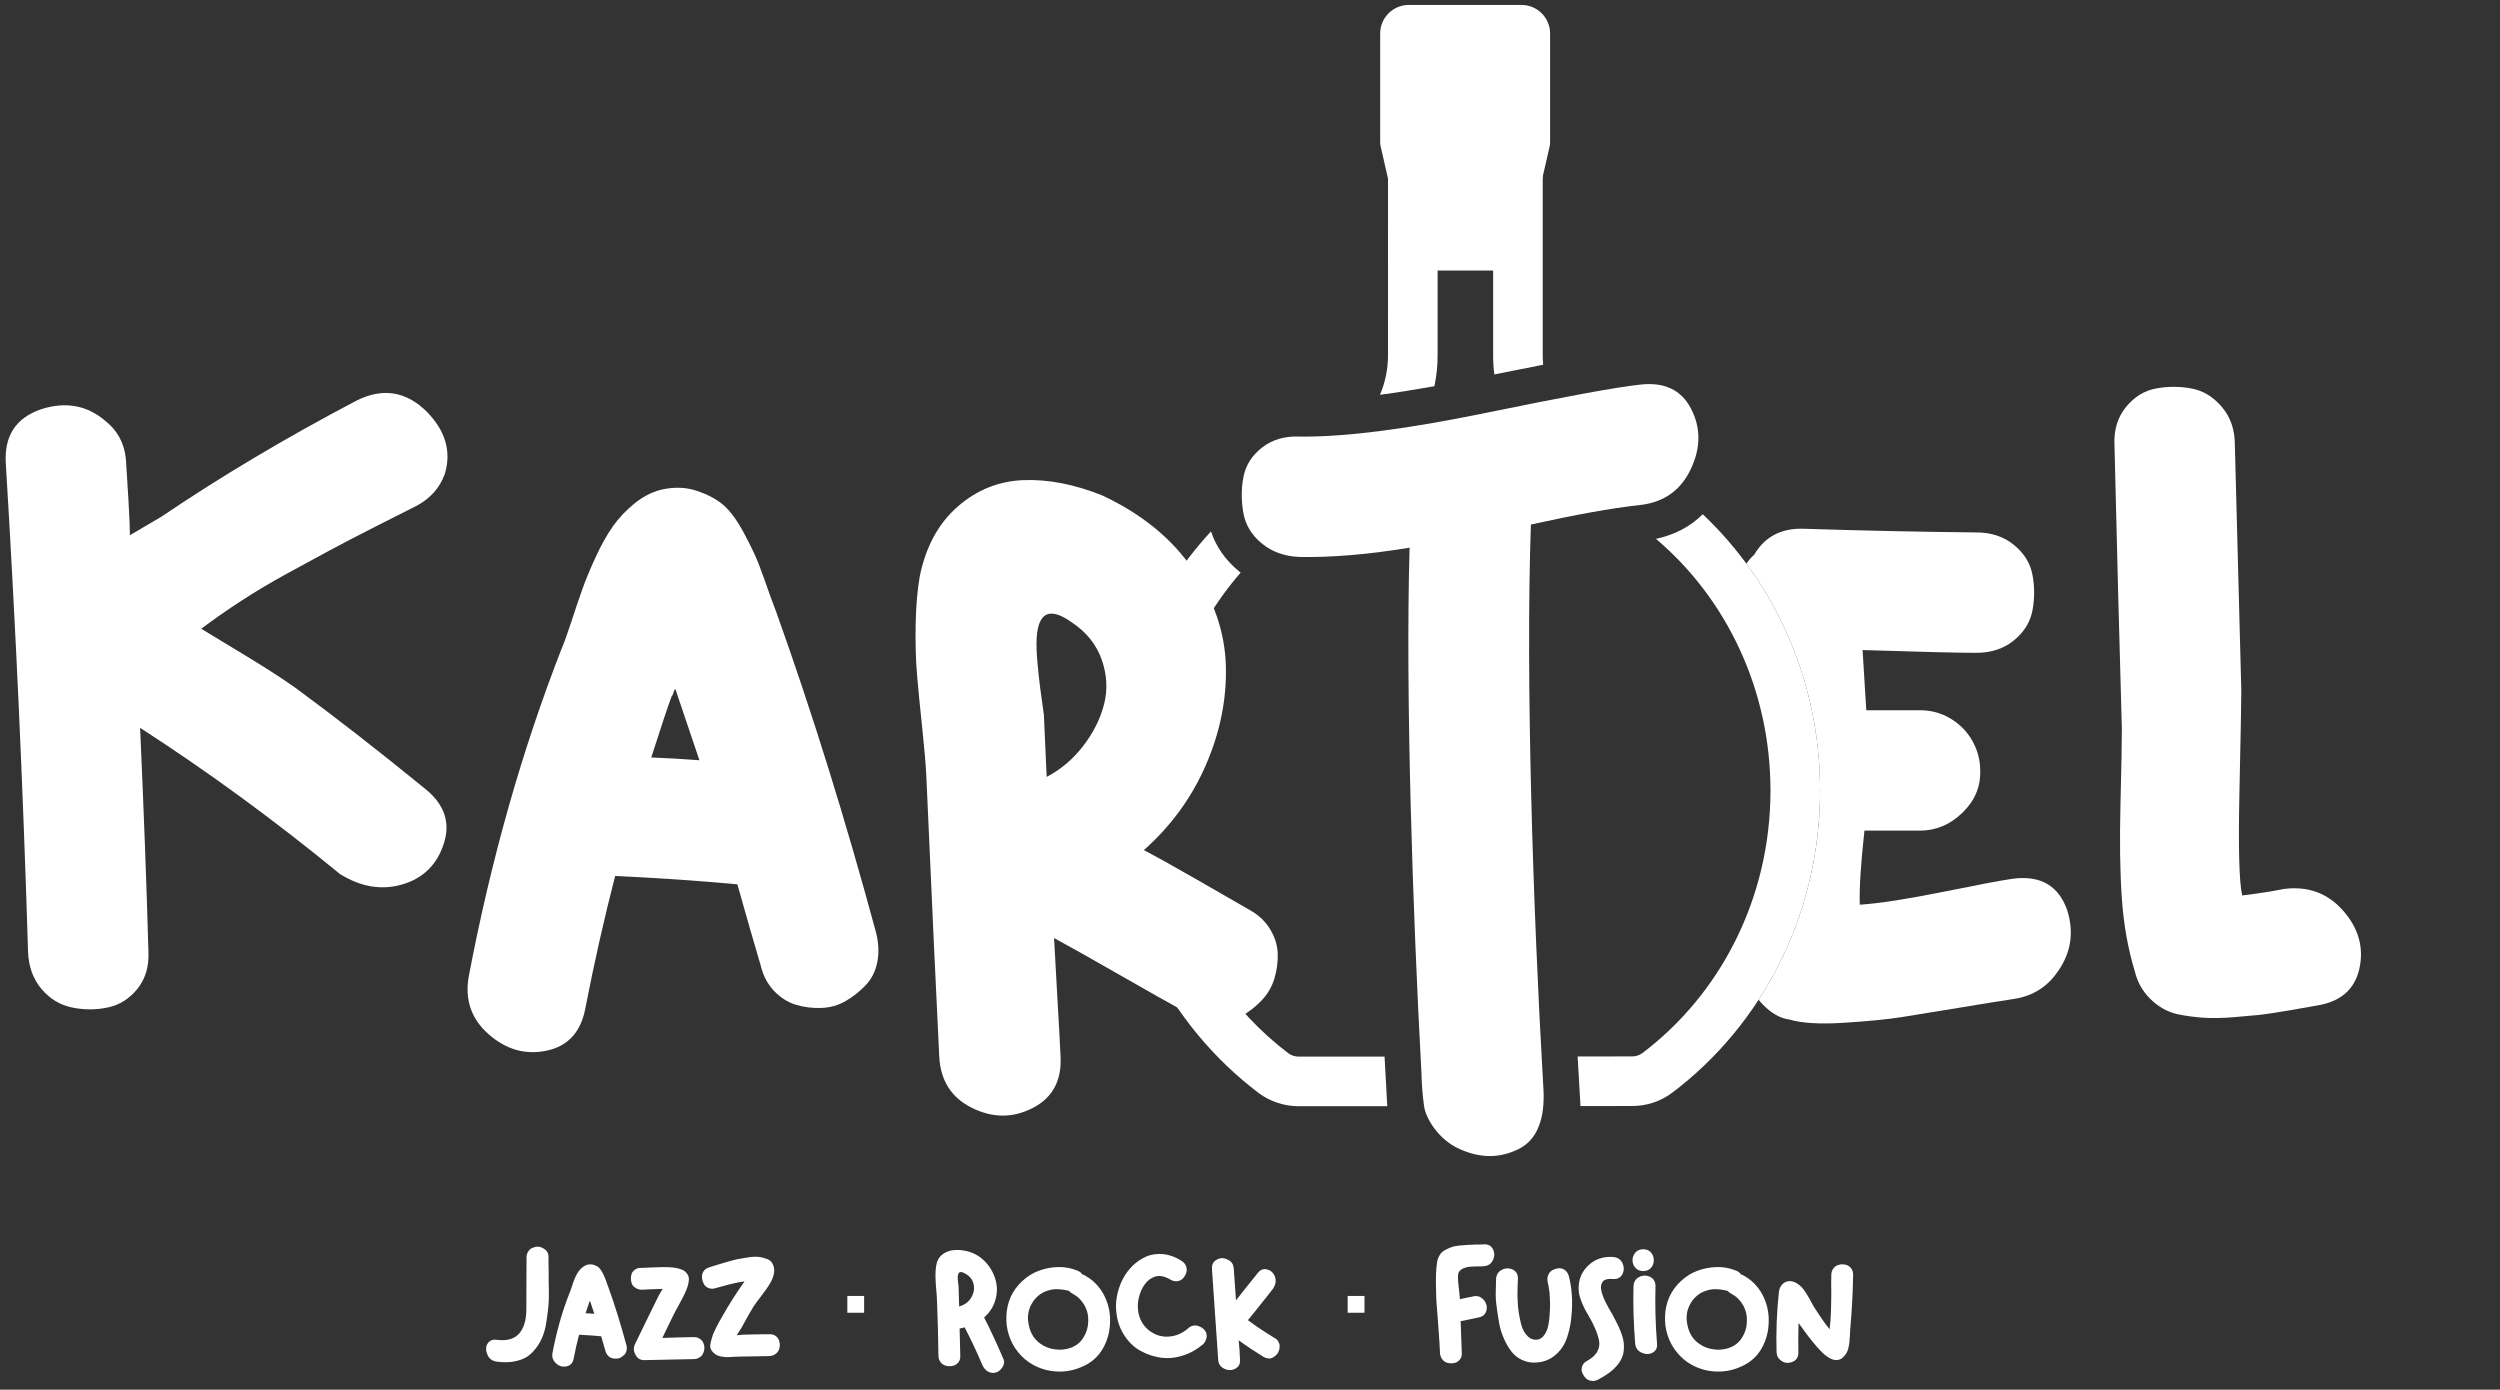<?xml version="1.0" encoding="UTF-8" standalone="no"?>
<!DOCTYPE svg PUBLIC "-//W3C//DTD SVG 1.1//EN" "http://www.w3.org/Graphics/SVG/1.1/DTD/svg11.dtd">
<svg width="349px" height="194px" version="1.1" xmlns="http://www.w3.org/2000/svg" xmlns:xlink="http://www.w3.org/1999/xlink" xml:space="preserve" xmlns:serif="http://www.serif.com/" style="fill-rule:evenodd;clip-rule:evenodd;stroke-linejoin:round;stroke-miterlimit:2;">
    <rect width="100%" height="100%" fill="#333333" stroke="none"/>
    <g>
        <path d="M348.642,11.844L215.366,11.844L215.366,49.607C215.366,55.196 218.673,60.257 223.792,62.501C241.585,70.373 254.083,88.847 254.083,110.359C254.083,121.332 250.831,131.515 245.285,139.904C243.364,142.754 243.173,146.431 244.787,149.465C246.401,152.499 249.558,154.394 252.994,154.394C271.014,154.418 326.897,154.424 348.642,154.425L348.642,11.844Z" style="fill:none;"/>
        <clipPath id="_clip1">
            <path d="M348.642,11.844L215.366,11.844L215.366,49.607C215.366,55.196 218.673,60.257 223.792,62.501C241.585,70.373 254.083,88.847 254.083,110.359C254.083,121.332 250.831,131.515 245.285,139.904C243.364,142.754 243.173,146.431 244.787,149.465C246.401,152.499 249.558,154.394 252.994,154.394C271.014,154.418 326.897,154.424 348.642,154.425L348.642,11.844Z"/>
        </clipPath>
        <g clip-path="url(#_clip1)">
            <path d="M280.958,122.677C284.836,122.16 287.378,123.625 288.585,127.072C289.619,130.347 289.059,133.363 286.904,136.121C285.439,138.017 283.457,139.137 280.958,139.482C279.234,139.741 276.692,140.15 273.331,140.71C269.97,141.27 267.32,141.701 265.381,142.003C263.442,142.305 260.792,142.563 257.431,142.779C254.07,142.994 251.527,142.843 249.804,142.326C248.511,142.154 247.283,141.464 246.119,140.258C244.956,139.051 244.202,137.802 243.857,136.509C243.34,134.096 243.081,131.51 243.081,128.753C243.081,125.995 243.211,122.871 243.469,119.38C243.728,115.89 243.857,113.283 243.857,111.56C243.943,102.769 243.555,93.418 242.694,83.508C242.521,80.922 243.254,78.897 244.891,77.432C246.356,74.933 248.64,73.726 251.743,73.812C259.757,74.071 267.815,74.243 275.916,74.329C277.985,74.329 279.73,74.911 281.152,76.075C282.574,77.238 283.436,78.638 283.737,80.276C284.039,81.913 284.039,83.551 283.737,85.188C283.436,86.826 282.574,88.226 281.152,89.389C279.73,90.553 277.985,91.135 275.916,91.135C273.417,91.135 268.117,91.005 260.016,90.747C260.188,93.591 260.361,96.392 260.533,99.149L268.031,99.149C269.582,99.149 271.004,99.537 272.297,100.313C273.589,101.089 274.602,102.123 275.335,103.415C276.067,104.708 276.433,106.087 276.433,107.552C276.52,109.793 275.701,111.753 273.977,113.434C272.254,115.114 270.272,115.955 268.031,115.955L260.275,115.955C259.757,120.695 259.542,124.142 259.628,126.296C262.3,126.124 266.199,125.521 271.327,124.487C276.455,123.452 279.665,122.849 280.958,122.677Z" style="fill:#fff;fill-rule:nonzero;"/>
            <path d="M318.834,124.099C322.195,123.668 324.953,124.681 327.108,127.137C329.262,129.593 330.016,132.286 329.37,135.216C328.724,138.146 326.72,139.87 323.359,140.387C322.928,140.473 321.7,140.689 319.675,141.033C317.649,141.378 316.227,141.594 315.409,141.68C314.59,141.766 313.384,141.874 311.789,142.003C310.195,142.132 308.773,142.154 307.523,142.068C306.274,141.981 305.046,141.809 303.839,141.55C302.46,141.206 301.232,140.495 300.155,139.417C299.077,138.34 298.366,137.069 298.022,135.604C297.074,132.501 296.471,129.119 296.212,125.456C295.953,121.793 295.889,117.398 296.018,112.27C296.147,107.143 296.212,103.631 296.212,101.735C295.867,89.67 295.523,76.441 295.178,62.049C295.092,59.98 295.63,58.235 296.794,56.813C297.957,55.391 299.358,54.529 300.995,54.228C302.632,53.926 304.27,53.926 305.907,54.228C307.545,54.529 308.967,55.391 310.173,56.813C311.38,58.235 311.983,59.98 311.983,62.049C312.328,75.407 312.629,86.869 312.888,96.435C312.888,97.727 312.802,102.381 312.629,110.396C312.457,118.411 312.586,123.28 313.017,125.004C315.172,124.745 317.111,124.444 318.834,124.099Z" style="fill:#fff;fill-rule:nonzero;"/>
        </g>
        <path d="M198.442,149.94C197.213,127.282 196.187,96.661 196.779,76.458C191.005,77.406 185.877,77.837 181.396,77.751C179.327,77.665 177.582,77.04 176.16,75.877C174.738,74.713 173.876,73.291 173.575,71.611C173.273,69.93 173.273,68.271 173.575,66.634C173.876,64.996 174.738,63.617 176.16,62.497C177.582,61.377 179.327,60.86 181.396,60.946C187.601,61.032 196.262,59.933 207.379,57.649C218.496,55.366 225.649,54.051 228.838,53.707C232.285,53.276 234.698,54.396 236.077,57.068C237.456,59.739 237.435,62.562 236.013,65.535C234.591,68.508 232.199,70.167 228.838,70.512C224.96,70.943 219.918,71.848 213.713,73.227C212.956,94.665 214.027,127.187 215.409,151.071C215.496,152.585 216.129,158.275 212.094,160.354C209.386,161.748 206.527,161.729 203.515,160.288C200.935,159.054 199.086,156.325 198.802,154.426C198.574,152.906 198.454,150.916 198.442,149.94Z" style="fill:#fff;fill-rule:nonzero;"/>
        <path d="M163.537,122.445C166.18,132.475 172.034,141.116 179.884,147.06C180.29,147.347 180.775,147.501 181.273,147.501C183.956,147.501 188.28,147.501 193.284,147.5C193.408,149.893 193.535,152.207 193.664,154.425C188.499,154.426 184.025,154.426 181.273,154.426C179.276,154.426 177.332,153.785 175.726,152.598C163.221,143.148 155.058,127.746 155.058,110.359C155.058,96.301 160.395,83.54 169.058,74.187C169.763,76.323 171.057,78.19 172.98,79.763C173.051,79.822 173.123,79.879 173.195,79.936C166.221,87.961 161.982,98.651 161.982,110.359C161.982,111.859 162.051,113.342 162.187,114.804L158.95,114.804L158.95,122.445L163.537,122.445ZM237.704,71.787C247.76,81.293 254.083,95.058 254.083,110.359C254.083,127.746 245.919,143.148 233.397,152.576C231.796,153.759 229.858,154.398 227.867,154.398C226.084,154.404 223.577,154.408 220.63,154.411C220.63,154.314 220.627,154.216 220.621,154.119C220.491,151.987 220.362,149.772 220.237,147.487C223.354,147.484 226.004,147.48 227.867,147.474C228.368,147.474 228.856,147.316 229.261,147.022C240.12,138.833 247.158,125.446 247.158,110.359C247.158,96.173 240.934,83.48 231.173,75.222C233.789,74.665 235.963,73.517 237.704,71.787ZM192.643,55.115C193.371,53.405 193.766,51.537 193.766,49.607C193.774,32.762 193.774,11.844 193.774,11.844L215.366,11.844L215.366,49.607C215.366,50.046 215.386,50.482 215.427,50.914C213.369,51.314 211.097,51.766 208.611,52.272C208.499,51.395 208.442,50.506 208.442,49.607C208.442,49.607 208.442,18.769 208.442,18.769C208.442,18.769 200.698,18.769 200.698,18.769C200.697,26.331 200.695,38.808 200.69,49.607C200.69,51.073 200.537,52.515 200.244,53.913C197.526,54.401 194.993,54.802 192.643,55.115Z" style="fill:#fff;"/>
        <path d="M193.744,24.831C193.793,25.044 193.817,25.263 193.817,25.481C193.817,27.053 193.817,33.824 193.817,36.586C193.817,36.899 193.941,37.199 194.163,37.42C194.384,37.642 194.684,37.766 194.997,37.766C198.741,37.766 210.326,37.766 214.07,37.766C214.383,37.766 214.683,37.642 214.904,37.42C215.126,37.199 215.25,36.899 215.25,36.586C215.25,33.824 215.25,27.053 215.25,25.481C215.25,25.263 215.275,25.044 215.324,24.831C215.53,23.929 216.114,21.381 216.32,20.479C216.369,20.266 216.394,20.048 216.394,19.829C216.394,18.079 216.394,9.757 216.394,4.681C216.394,2.478 214.608,0.691 212.405,0.691C208.027,0.691 201.04,0.691 196.663,0.691C194.459,0.691 192.673,2.478 192.673,4.681C192.673,9.757 192.673,18.079 192.673,19.829C192.673,20.048 192.698,20.266 192.747,20.479C192.953,21.381 193.537,23.929 193.744,24.831Z" style="fill:#fff;"/>
        <path d="M49.678,55.973C53.384,54.077 56.702,54.594 59.632,57.524C62.218,60.196 63.036,63.083 62.088,66.185C61.399,68.081 60.106,69.546 58.21,70.581C57.004,71.184 55.086,72.153 52.458,73.489C49.829,74.825 47.675,75.945 45.994,76.85C44.314,77.755 42.331,78.832 40.048,80.082C37.764,81.332 35.631,82.603 33.649,83.895C31.667,85.188 29.814,86.481 28.09,87.774C29.21,88.463 30.632,89.325 32.356,90.359C34.08,91.393 35.695,92.384 37.204,93.332C38.712,94.28 40.069,95.185 41.276,96.047C46.791,100.097 52.824,104.794 59.374,110.138C62.045,112.292 62.907,114.834 61.959,117.765C61.011,120.695 59.094,122.591 56.207,123.452C53.319,124.314 50.411,123.84 47.481,122.03C38.346,114.533 29.038,107.724 19.558,101.606C20.075,113.154 20.463,123.582 20.722,132.889C20.808,134.958 20.291,136.681 19.17,138.06C18.05,139.439 16.671,140.301 15.034,140.646C13.396,140.99 11.737,140.99 10.057,140.646C8.376,140.301 6.954,139.439 5.791,138.06C4.627,136.681 4.002,134.958 3.916,132.889C3.227,110.138 2.193,87.429 0.814,64.763C0.555,60.885 2.193,58.343 5.726,57.136C9.173,56.016 12.19,56.576 14.775,58.817C16.585,60.282 17.533,62.264 17.619,64.763C17.705,65.97 17.813,67.715 17.942,69.999C18.071,72.283 18.136,73.855 18.136,74.717C20.635,73.252 22.1,72.39 22.531,72.132C30.805,66.53 39.854,61.144 49.678,55.973Z" style="fill:#fff;fill-rule:nonzero;"/>
        <path d="M122.329,130.304C122.673,131.769 122.717,133.126 122.458,134.376C122.2,135.626 121.661,136.681 120.842,137.543C120.023,138.405 119.097,139.137 118.063,139.741C117.029,140.344 115.887,140.667 114.637,140.71C113.388,140.753 112.203,140.602 111.082,140.258C109.962,139.913 108.949,139.267 108.044,138.319C107.139,137.371 106.515,136.164 106.17,134.699C105.222,131.51 104.145,127.762 102.938,123.452C97.336,122.935 91.648,122.548 85.874,122.289C84.323,128.322 82.944,134.441 81.738,140.646C81.134,144.007 79.346,146.01 76.373,146.657C73.4,147.303 70.685,146.549 68.229,144.394C65.773,142.24 64.846,139.525 65.449,136.25C68.552,119.962 72.861,104.751 78.377,90.618C78.721,89.842 79.174,88.592 79.734,86.869C80.294,85.145 80.811,83.615 81.285,82.28C81.759,80.944 82.384,79.436 83.16,77.755C83.935,76.075 84.732,74.653 85.551,73.489C86.37,72.326 87.361,71.27 88.524,70.322C89.688,69.374 90.916,68.728 92.209,68.383C94.018,67.952 95.699,67.995 97.25,68.512C98.801,69.029 100.051,69.697 100.999,70.516C101.947,71.335 102.895,72.627 103.843,74.394C104.791,76.161 105.48,77.604 105.911,78.725C106.342,79.845 106.902,81.396 107.592,83.378C107.937,84.326 108.195,85.016 108.367,85.447C113.366,99.408 118.02,114.36 122.329,130.304ZM90.916,105.742C93.157,105.828 95.397,105.958 97.638,106.13C96.604,103.028 95.483,99.71 94.277,96.176C94.191,96.262 94.126,96.37 94.083,96.499C94.04,96.629 93.997,96.758 93.954,96.887C93.911,97.016 93.846,97.124 93.76,97.21C93.243,98.589 92.295,101.433 90.916,105.742Z" style="fill:#fff;fill-rule:nonzero;"/>
        <path d="M174.296,126.943C175.589,127.632 176.58,128.537 177.269,129.657C177.959,130.778 178.325,131.92 178.368,133.083C178.411,134.247 178.26,135.41 177.915,136.574C177.571,137.737 176.967,138.771 176.106,139.676C175.244,140.581 174.296,141.313 173.262,141.874C172.227,142.434 171.043,142.692 169.707,142.649C168.371,142.606 167.057,142.197 165.764,141.421C163.696,140.301 160.593,138.556 156.456,136.186C152.32,133.816 149.217,132.071 147.149,130.95C147.235,132.76 147.386,135.496 147.601,139.159C147.817,142.822 147.968,145.601 148.054,147.497C148.226,150.858 146.933,153.249 144.176,154.671C141.418,156.093 138.595,156.093 135.708,154.671C132.821,153.249 131.292,150.858 131.119,147.497C130.688,138.793 130.085,125.693 129.309,108.198C129.223,106.561 129.029,104.32 128.728,101.476C128.426,98.632 128.189,96.198 128.017,94.173C127.844,92.147 127.78,89.842 127.823,87.257C127.866,84.671 128.06,82.387 128.405,80.405C129.266,76.268 131.033,73.037 133.705,70.71C136.376,68.383 139.436,67.155 142.883,67.026C146.33,66.896 149.993,67.607 153.871,69.159C159.387,71.744 163.609,75.191 166.54,79.5C169.47,83.809 170.999,88.291 171.129,92.944C171.258,97.598 170.332,102.209 168.349,106.776C166.367,111.344 163.48,115.308 159.688,118.669C161.326,119.531 163.76,120.889 166.992,122.741C170.224,124.594 172.658,125.995 174.296,126.943ZM146.115,108.457C148.097,107.423 149.799,105.979 151.221,104.126C152.643,102.274 153.612,100.334 154.13,98.309C154.647,96.284 154.539,94.216 153.806,92.104C153.074,89.993 151.673,88.248 149.605,86.869C146.33,84.542 144.693,85.576 144.693,89.971C144.693,91.264 144.865,93.289 145.21,96.047C145.468,97.857 145.641,99.106 145.727,99.796C145.813,101.864 145.942,104.751 146.115,108.457Z" style="fill:#fff;fill-rule:nonzero;"/>
        <g transform="matrix(2.585,0,0,2.585,-7523.34,-4924.31)">
            <g transform="matrix(9.071,0,0,9.071,2936.64,1978.67)">
                <path d="M0.371,-0.641C0.37,-0.624 0.371,-0.595 0.372,-0.555C0.371,-0.521 0.372,-0.486 0.373,-0.449C0.374,-0.411 0.373,-0.375 0.369,-0.338C0.365,-0.301 0.36,-0.265 0.354,-0.231C0.347,-0.197 0.336,-0.166 0.321,-0.138C0.305,-0.109 0.286,-0.085 0.265,-0.066C0.244,-0.046 0.216,-0.032 0.181,-0.024C0.146,-0.015 0.107,-0.014 0.062,-0.02C0.033,-0.024 0.013,-0.041 0.004,-0.07C-0.005,-0.097 -0.001,-0.12 0.016,-0.137C0.027,-0.148 0.043,-0.153 0.062,-0.15C0.122,-0.142 0.166,-0.154 0.195,-0.186C0.223,-0.217 0.238,-0.264 0.239,-0.327C0.239,-0.332 0.239,-0.436 0.24,-0.641C0.24,-0.652 0.243,-0.663 0.248,-0.672C0.253,-0.681 0.259,-0.688 0.267,-0.693C0.274,-0.697 0.283,-0.7 0.292,-0.703C0.301,-0.705 0.311,-0.705 0.32,-0.703C0.329,-0.7 0.337,-0.697 0.344,-0.692C0.352,-0.687 0.359,-0.681 0.364,-0.672C0.369,-0.663 0.371,-0.652 0.371,-0.641Z" style="fill:#fff;fill-rule:nonzero;"/>
            </g>
            <g transform="matrix(9.071,0,0,9.071,2940.12,1978.67)">
                <path d="M0.451,-0.118C0.454,-0.107 0.454,-0.096 0.452,-0.086C0.45,-0.077 0.446,-0.069 0.44,-0.062C0.433,-0.055 0.426,-0.05 0.418,-0.045C0.41,-0.04 0.401,-0.038 0.392,-0.038C0.382,-0.037 0.373,-0.038 0.364,-0.041C0.355,-0.044 0.347,-0.049 0.341,-0.056C0.334,-0.063 0.329,-0.073 0.326,-0.084C0.319,-0.109 0.31,-0.138 0.301,-0.171C0.258,-0.175 0.214,-0.178 0.169,-0.18C0.157,-0.133 0.146,-0.086 0.137,-0.038C0.132,-0.012 0.118,0.003 0.096,0.008C0.073,0.013 0.051,0.008 0.033,-0.009C0.014,-0.026 0.006,-0.047 0.011,-0.072C0.035,-0.198 0.068,-0.316 0.111,-0.425C0.114,-0.431 0.117,-0.441 0.122,-0.454C0.126,-0.467 0.13,-0.479 0.134,-0.49C0.137,-0.5 0.142,-0.511 0.148,-0.525C0.154,-0.538 0.16,-0.549 0.167,-0.558C0.173,-0.567 0.181,-0.575 0.19,-0.582C0.199,-0.589 0.208,-0.594 0.218,-0.597C0.232,-0.6 0.245,-0.6 0.257,-0.596C0.269,-0.592 0.279,-0.587 0.286,-0.581C0.293,-0.574 0.301,-0.564 0.308,-0.551C0.315,-0.537 0.321,-0.526 0.324,-0.517C0.327,-0.508 0.332,-0.496 0.337,-0.481C0.34,-0.474 0.342,-0.468 0.343,-0.465C0.382,-0.357 0.418,-0.241 0.451,-0.118ZM0.208,-0.308C0.225,-0.307 0.243,-0.306 0.26,-0.305C0.252,-0.329 0.243,-0.355 0.234,-0.382C0.233,-0.381 0.233,-0.381 0.233,-0.38C0.232,-0.379 0.232,-0.378 0.232,-0.377C0.231,-0.376 0.231,-0.375 0.23,-0.374C0.226,-0.363 0.219,-0.341 0.208,-0.308Z" style="fill:#fff;fill-rule:nonzero;"/>
            </g>
            <g transform="matrix(9.071,0,0,9.071,2944.32,1978.67)">
                <path d="M0.7,-0.181C0.713,-0.181 0.727,-0.181 0.744,-0.182C0.761,-0.182 0.777,-0.182 0.794,-0.183C0.811,-0.183 0.826,-0.183 0.839,-0.183C0.855,-0.184 0.868,-0.18 0.879,-0.171C0.89,-0.162 0.896,-0.151 0.899,-0.138C0.902,-0.125 0.902,-0.113 0.899,-0.1C0.896,-0.087 0.89,-0.077 0.879,-0.068C0.868,-0.059 0.855,-0.054 0.839,-0.053C0.8,-0.052 0.742,-0.051 0.665,-0.05C0.658,-0.05 0.648,-0.05 0.634,-0.049C0.62,-0.048 0.608,-0.048 0.599,-0.047C0.59,-0.046 0.579,-0.047 0.567,-0.048C0.555,-0.049 0.544,-0.052 0.535,-0.055C0.522,-0.06 0.51,-0.068 0.5,-0.08C0.49,-0.091 0.486,-0.104 0.487,-0.118C0.489,-0.133 0.493,-0.148 0.498,-0.164C0.502,-0.18 0.509,-0.196 0.518,-0.213C0.526,-0.23 0.534,-0.245 0.541,-0.258C0.548,-0.271 0.557,-0.286 0.568,-0.305C0.579,-0.323 0.587,-0.337 0.592,-0.346C0.599,-0.358 0.607,-0.371 0.616,-0.385C0.625,-0.399 0.632,-0.411 0.64,-0.422C0.647,-0.433 0.655,-0.446 0.666,-0.461C0.677,-0.476 0.685,-0.489 0.691,-0.498C0.682,-0.497 0.67,-0.495 0.656,-0.492C0.619,-0.485 0.573,-0.473 0.517,-0.457C0.502,-0.452 0.489,-0.453 0.475,-0.459C0.463,-0.464 0.453,-0.473 0.448,-0.485C0.442,-0.496 0.439,-0.508 0.438,-0.522C0.437,-0.535 0.44,-0.547 0.448,-0.559C0.456,-0.57 0.468,-0.578 0.483,-0.582C0.488,-0.583 0.498,-0.587 0.515,-0.592C0.532,-0.597 0.547,-0.602 0.561,-0.606C0.574,-0.61 0.592,-0.615 0.613,-0.621C0.634,-0.627 0.654,-0.631 0.672,-0.634C0.689,-0.637 0.708,-0.64 0.728,-0.643C0.748,-0.645 0.766,-0.645 0.782,-0.643C0.797,-0.64 0.812,-0.636 0.825,-0.631C0.838,-0.626 0.848,-0.619 0.855,-0.608C0.862,-0.597 0.867,-0.583 0.868,-0.567C0.869,-0.545 0.862,-0.521 0.849,-0.496C0.835,-0.471 0.816,-0.443 0.792,-0.412C0.768,-0.381 0.753,-0.361 0.746,-0.35C0.723,-0.312 0.699,-0.27 0.674,-0.223C0.672,-0.22 0.662,-0.205 0.645,-0.177C0.672,-0.18 0.69,-0.181 0.7,-0.181ZM0.204,-0.453C0.189,-0.453 0.167,-0.452 0.138,-0.451C0.109,-0.449 0.088,-0.448 0.077,-0.448C0.061,-0.449 0.048,-0.454 0.037,-0.463C0.025,-0.471 0.019,-0.483 0.017,-0.496C0.014,-0.508 0.014,-0.521 0.017,-0.534C0.019,-0.547 0.025,-0.557 0.037,-0.566C0.048,-0.575 0.061,-0.579 0.077,-0.578C0.09,-0.578 0.114,-0.579 0.149,-0.581C0.184,-0.583 0.215,-0.583 0.242,-0.582C0.269,-0.581 0.292,-0.577 0.312,-0.57C0.326,-0.566 0.338,-0.558 0.347,-0.546C0.357,-0.534 0.361,-0.521 0.36,-0.508C0.359,-0.495 0.357,-0.481 0.352,-0.467C0.347,-0.452 0.342,-0.438 0.335,-0.424C0.328,-0.41 0.322,-0.397 0.315,-0.385C0.308,-0.372 0.301,-0.359 0.293,-0.344C0.284,-0.329 0.278,-0.317 0.273,-0.307C0.265,-0.29 0.253,-0.266 0.237,-0.234C0.222,-0.202 0.21,-0.178 0.202,-0.161C0.223,-0.162 0.254,-0.163 0.296,-0.164C0.337,-0.165 0.368,-0.165 0.389,-0.166C0.4,-0.166 0.411,-0.164 0.42,-0.159C0.429,-0.154 0.436,-0.148 0.441,-0.141C0.446,-0.133 0.449,-0.125 0.451,-0.116C0.453,-0.107 0.453,-0.097 0.451,-0.088C0.449,-0.079 0.446,-0.07 0.441,-0.062C0.436,-0.054 0.429,-0.048 0.42,-0.043C0.411,-0.038 0.4,-0.035 0.389,-0.035C0.356,-0.034 0.308,-0.033 0.243,-0.032C0.178,-0.031 0.129,-0.03 0.097,-0.029C0.072,-0.028 0.053,-0.039 0.042,-0.061C0.03,-0.083 0.029,-0.105 0.04,-0.126C0.105,-0.259 0.138,-0.326 0.139,-0.329C0.144,-0.338 0.151,-0.353 0.16,-0.372C0.169,-0.391 0.177,-0.406 0.182,-0.416C0.185,-0.422 0.192,-0.434 0.204,-0.453Z" style="fill:#fff;fill-rule:nonzero;"/>
            </g>
            <g transform="matrix(9.071,0,0,9.071,2955.09,1978.67)">
                <rect x="0.116" y="-0.411" width="0.1" height="0.1" style="fill:#fff;fill-rule:nonzero;"/>
            </g>
            <g transform="matrix(9.071,0,0,9.071,2960.6,1978.67)">
                <path d="M0.181,-0.055C0.182,-0.039 0.178,-0.026 0.169,-0.015C0.16,-0.004 0.15,0.002 0.137,0.005C0.124,0.008 0.111,0.008 0.098,0.005C0.085,0.002 0.074,-0.004 0.065,-0.015C0.056,-0.026 0.051,-0.039 0.051,-0.055C0.05,-0.09 0.049,-0.141 0.048,-0.21C0.046,-0.279 0.044,-0.33 0.043,-0.365C0.043,-0.378 0.042,-0.393 0.041,-0.411C0.039,-0.429 0.038,-0.446 0.037,-0.461C0.035,-0.476 0.035,-0.492 0.034,-0.509C0.033,-0.526 0.033,-0.542 0.034,-0.559C0.035,-0.575 0.037,-0.59 0.04,-0.603C0.045,-0.625 0.056,-0.643 0.072,-0.656C0.088,-0.669 0.107,-0.678 0.128,-0.682C0.149,-0.685 0.17,-0.686 0.192,-0.683C0.214,-0.68 0.235,-0.675 0.254,-0.667C0.305,-0.645 0.344,-0.608 0.371,-0.557C0.398,-0.505 0.406,-0.452 0.393,-0.399C0.382,-0.352 0.358,-0.314 0.323,-0.283C0.363,-0.204 0.401,-0.122 0.438,-0.035C0.445,-0.02 0.443,-0.004 0.432,0.013C0.421,0.03 0.408,0.041 0.392,0.045C0.375,0.05 0.359,0.047 0.344,0.038C0.33,0.029 0.319,0.016 0.312,-0.001C0.282,-0.072 0.247,-0.147 0.207,-0.224C0.197,-0.221 0.187,-0.219 0.177,-0.217C0.178,-0.199 0.178,-0.172 0.179,-0.136C0.18,-0.1 0.18,-0.073 0.181,-0.055ZM0.213,-0.543C0.203,-0.548 0.195,-0.552 0.189,-0.553C0.182,-0.554 0.178,-0.553 0.174,-0.55C0.172,-0.547 0.169,-0.543 0.168,-0.538C0.166,-0.533 0.165,-0.527 0.166,-0.52C0.166,-0.512 0.166,-0.505 0.167,-0.498C0.168,-0.491 0.169,-0.484 0.17,-0.474C0.171,-0.466 0.171,-0.458 0.171,-0.453C0.172,-0.444 0.172,-0.433 0.172,-0.42C0.173,-0.407 0.173,-0.395 0.173,-0.382C0.174,-0.369 0.174,-0.358 0.174,-0.348C0.212,-0.359 0.238,-0.381 0.253,-0.414C0.264,-0.438 0.266,-0.462 0.259,-0.487C0.252,-0.511 0.236,-0.53 0.213,-0.543Z" style="fill:#fff;fill-rule:nonzero;"/>
            </g>
            <g transform="matrix(9.071,0,0,9.071,2964.57,1978.67)">
                <path d="M0.479,-0.536C0.53,-0.51 0.569,-0.471 0.597,-0.42C0.624,-0.369 0.637,-0.314 0.635,-0.256C0.634,-0.197 0.619,-0.143 0.59,-0.094C0.563,-0.049 0.526,-0.016 0.476,0.007C0.428,0.03 0.376,0.041 0.323,0.039C0.269,0.037 0.22,0.023 0.175,-0.002C0.141,-0.021 0.112,-0.046 0.087,-0.077C0.062,-0.108 0.044,-0.142 0.033,-0.178C0.021,-0.214 0.016,-0.252 0.018,-0.292C0.019,-0.331 0.028,-0.369 0.043,-0.404C0.06,-0.441 0.083,-0.473 0.113,-0.5C0.142,-0.527 0.175,-0.548 0.211,-0.561C0.246,-0.574 0.284,-0.582 0.325,-0.583C0.365,-0.584 0.403,-0.577 0.44,-0.562C0.453,-0.557 0.463,-0.55 0.47,-0.539C0.475,-0.538 0.478,-0.537 0.479,-0.536ZM0.475,-0.161C0.494,-0.19 0.504,-0.222 0.505,-0.257C0.507,-0.292 0.5,-0.324 0.483,-0.355C0.466,-0.385 0.443,-0.408 0.413,-0.424C0.404,-0.429 0.396,-0.434 0.391,-0.441C0.362,-0.449 0.333,-0.452 0.305,-0.451C0.277,-0.449 0.25,-0.44 0.225,-0.425C0.2,-0.409 0.18,-0.387 0.166,-0.36C0.146,-0.322 0.141,-0.28 0.152,-0.234C0.162,-0.187 0.185,-0.152 0.22,-0.127C0.246,-0.108 0.275,-0.097 0.308,-0.093C0.341,-0.088 0.372,-0.092 0.403,-0.103C0.434,-0.115 0.458,-0.134 0.475,-0.161Z" style="fill:#fff;fill-rule:nonzero;"/>
            </g>
            <g transform="matrix(9.071,0,0,9.071,2970.49,1978.67)">
                <path d="M0.446,-0.217C0.465,-0.235 0.487,-0.24 0.511,-0.231C0.535,-0.222 0.55,-0.207 0.556,-0.187C0.561,-0.166 0.555,-0.145 0.538,-0.125C0.502,-0.094 0.462,-0.071 0.418,-0.057C0.374,-0.042 0.331,-0.038 0.288,-0.043C0.245,-0.049 0.205,-0.062 0.168,-0.082C0.131,-0.101 0.099,-0.13 0.073,-0.168C0.046,-0.206 0.029,-0.249 0.022,-0.298C0.016,-0.334 0.016,-0.371 0.023,-0.407C0.03,-0.445 0.041,-0.478 0.057,-0.509C0.073,-0.541 0.094,-0.568 0.118,-0.592C0.143,-0.616 0.171,-0.634 0.201,-0.647C0.23,-0.659 0.263,-0.663 0.3,-0.66C0.336,-0.656 0.372,-0.643 0.408,-0.62C0.421,-0.612 0.43,-0.601 0.435,-0.588C0.44,-0.574 0.44,-0.561 0.436,-0.549C0.432,-0.537 0.426,-0.526 0.417,-0.516C0.407,-0.506 0.396,-0.5 0.383,-0.499C0.37,-0.497 0.356,-0.5 0.342,-0.508C0.309,-0.528 0.279,-0.534 0.253,-0.527C0.227,-0.519 0.205,-0.503 0.189,-0.48C0.172,-0.457 0.16,-0.429 0.153,-0.398C0.146,-0.366 0.146,-0.336 0.152,-0.307C0.162,-0.263 0.184,-0.228 0.218,-0.203C0.252,-0.178 0.29,-0.166 0.332,-0.169C0.374,-0.172 0.412,-0.188 0.446,-0.217Z" style="fill:#fff;fill-rule:nonzero;"/>
            </g>
            <g transform="matrix(9.071,0,0,9.071,2975.57,1978.67)">
                <path d="M0.401,-0.161C0.411,-0.156 0.419,-0.149 0.424,-0.14C0.429,-0.131 0.432,-0.122 0.432,-0.113C0.432,-0.103 0.431,-0.095 0.428,-0.086C0.425,-0.077 0.421,-0.069 0.414,-0.062C0.407,-0.055 0.4,-0.049 0.393,-0.045C0.385,-0.04 0.376,-0.038 0.366,-0.039C0.355,-0.04 0.345,-0.043 0.335,-0.049C0.288,-0.078 0.239,-0.11 0.188,-0.147C0.189,-0.134 0.191,-0.115 0.193,-0.09C0.194,-0.065 0.195,-0.046 0.196,-0.033C0.198,-0.007 0.189,0.011 0.168,0.022C0.147,0.033 0.125,0.033 0.102,0.022C0.079,0.011 0.067,-0.007 0.066,-0.033L0.029,-0.572C0.028,-0.598 0.037,-0.617 0.058,-0.627C0.079,-0.639 0.1,-0.639 0.123,-0.627C0.146,-0.617 0.158,-0.598 0.159,-0.572L0.172,-0.385C0.187,-0.403 0.208,-0.43 0.237,-0.467C0.266,-0.503 0.287,-0.53 0.302,-0.548C0.319,-0.569 0.338,-0.575 0.361,-0.568C0.384,-0.56 0.398,-0.545 0.405,-0.523C0.412,-0.501 0.408,-0.479 0.394,-0.456C0.38,-0.438 0.364,-0.418 0.346,-0.395C0.328,-0.372 0.31,-0.35 0.292,-0.327C0.273,-0.304 0.257,-0.284 0.243,-0.267C0.292,-0.23 0.345,-0.195 0.401,-0.161Z" style="fill:#fff;fill-rule:nonzero;"/>
            </g>
            <g transform="matrix(9.071,0,0,9.071,2982.11,1978.67)">
                <rect x="0.116" y="-0.411" width="0.1" height="0.1" style="fill:#fff;fill-rule:nonzero;"/>
            </g>
            <g transform="matrix(9.071,0,0,9.071,2987.63,1978.67)">
                <path d="M0.187,-0.072C0.188,-0.056 0.184,-0.043 0.175,-0.032C0.166,-0.021 0.156,-0.014 0.143,-0.012C0.13,-0.009 0.118,-0.009 0.105,-0.012C0.092,-0.014 0.081,-0.021 0.072,-0.032C0.063,-0.043 0.058,-0.056 0.057,-0.072C0.056,-0.106 0.053,-0.15 0.049,-0.204C0.045,-0.258 0.042,-0.303 0.039,-0.34C0.035,-0.376 0.034,-0.421 0.033,-0.475C0.032,-0.529 0.034,-0.573 0.039,-0.606C0.041,-0.623 0.046,-0.639 0.054,-0.652C0.061,-0.665 0.071,-0.675 0.085,-0.683C0.098,-0.69 0.111,-0.696 0.124,-0.701C0.137,-0.706 0.153,-0.709 0.172,-0.711C0.191,-0.713 0.207,-0.714 0.222,-0.715C0.236,-0.716 0.253,-0.716 0.272,-0.717C0.291,-0.717 0.306,-0.717 0.316,-0.718C0.342,-0.72 0.361,-0.711 0.372,-0.69C0.383,-0.669 0.383,-0.647 0.372,-0.624C0.361,-0.601 0.342,-0.589 0.316,-0.588C0.309,-0.587 0.297,-0.587 0.278,-0.587C0.259,-0.586 0.244,-0.586 0.233,-0.585C0.222,-0.584 0.211,-0.581 0.198,-0.576C0.185,-0.571 0.176,-0.563 0.17,-0.554C0.166,-0.548 0.164,-0.538 0.164,-0.523C0.164,-0.508 0.165,-0.494 0.167,-0.48C0.168,-0.465 0.17,-0.45 0.172,-0.434C0.174,-0.417 0.175,-0.406 0.175,-0.4C0.175,-0.399 0.175,-0.398 0.175,-0.397C0.176,-0.395 0.176,-0.393 0.176,-0.392C0.202,-0.397 0.228,-0.403 0.253,-0.408C0.278,-0.414 0.299,-0.408 0.316,-0.389C0.333,-0.37 0.339,-0.349 0.334,-0.326C0.329,-0.303 0.313,-0.288 0.287,-0.283C0.256,-0.276 0.221,-0.269 0.18,-0.261C0.182,-0.219 0.184,-0.156 0.187,-0.072Z" style="fill:#fff;fill-rule:nonzero;"/>
            </g>
            <g transform="matrix(9.071,0,0,9.071,2990.96,1978.67)">
                <path d="M0.457,-0.529C0.466,-0.496 0.472,-0.458 0.475,-0.417C0.478,-0.376 0.477,-0.332 0.472,-0.285C0.468,-0.239 0.458,-0.197 0.445,-0.159C0.431,-0.12 0.409,-0.087 0.379,-0.061C0.348,-0.034 0.311,-0.018 0.268,-0.015C0.236,-0.012 0.207,-0.017 0.181,-0.029C0.155,-0.04 0.134,-0.057 0.117,-0.078C0.1,-0.099 0.085,-0.125 0.072,-0.154C0.059,-0.183 0.049,-0.213 0.043,-0.245C0.037,-0.277 0.032,-0.309 0.028,-0.342C0.023,-0.374 0.021,-0.405 0.022,-0.434C0.023,-0.463 0.023,-0.488 0.024,-0.511C0.025,-0.537 0.037,-0.556 0.059,-0.567C0.082,-0.578 0.103,-0.578 0.125,-0.567C0.146,-0.556 0.155,-0.537 0.154,-0.511C0.153,-0.493 0.152,-0.475 0.152,-0.458C0.151,-0.441 0.151,-0.418 0.152,-0.39C0.153,-0.361 0.155,-0.335 0.159,-0.311C0.163,-0.287 0.168,-0.263 0.174,-0.239C0.181,-0.216 0.19,-0.196 0.203,-0.181C0.215,-0.166 0.229,-0.156 0.245,-0.152C0.269,-0.147 0.289,-0.153 0.305,-0.171C0.32,-0.188 0.331,-0.212 0.336,-0.242C0.341,-0.271 0.344,-0.303 0.345,-0.338C0.346,-0.373 0.344,-0.404 0.342,-0.432C0.339,-0.459 0.335,-0.48 0.331,-0.494C0.328,-0.51 0.329,-0.524 0.335,-0.537C0.34,-0.55 0.349,-0.559 0.361,-0.565C0.372,-0.571 0.385,-0.575 0.398,-0.576C0.41,-0.577 0.423,-0.573 0.434,-0.565C0.445,-0.556 0.453,-0.544 0.457,-0.529Z" style="fill:#fff;fill-rule:nonzero;"/>
            </g>
            <g transform="matrix(9.071,0,0,9.071,2995.5,1978.67)">
                <path d="M0.283,-0.135C0.286,-0.108 0.285,-0.084 0.279,-0.061C0.272,-0.038 0.261,-0.018 0.246,-0C0.231,0.018 0.214,0.034 0.196,0.047C0.177,0.061 0.156,0.074 0.131,0.087C0.117,0.094 0.103,0.097 0.089,0.094C0.075,0.092 0.064,0.086 0.055,0.076C0.046,0.066 0.04,0.055 0.035,0.043C0.031,0.031 0.032,0.018 0.037,0.005C0.042,-0.008 0.052,-0.018 0.066,-0.025C0.095,-0.041 0.116,-0.06 0.127,-0.082C0.138,-0.103 0.141,-0.125 0.136,-0.148C0.131,-0.17 0.123,-0.195 0.111,-0.222C0.099,-0.249 0.086,-0.274 0.071,-0.299C0.056,-0.323 0.043,-0.349 0.032,-0.377C0.021,-0.405 0.015,-0.43 0.015,-0.452C0.014,-0.51 0.034,-0.557 0.074,-0.594C0.114,-0.631 0.163,-0.647 0.22,-0.643C0.246,-0.641 0.265,-0.629 0.276,-0.606C0.286,-0.583 0.286,-0.562 0.276,-0.541C0.265,-0.52 0.246,-0.51 0.22,-0.512C0.203,-0.513 0.19,-0.513 0.179,-0.509C0.168,-0.506 0.161,-0.501 0.157,-0.494C0.152,-0.487 0.149,-0.478 0.148,-0.469C0.147,-0.461 0.148,-0.45 0.151,-0.438C0.154,-0.426 0.158,-0.414 0.162,-0.404C0.166,-0.393 0.172,-0.38 0.179,-0.367C0.186,-0.354 0.192,-0.342 0.197,-0.333C0.202,-0.324 0.208,-0.314 0.215,-0.303C0.221,-0.292 0.225,-0.285 0.227,-0.28C0.259,-0.221 0.278,-0.173 0.283,-0.135Z" style="fill:#fff;fill-rule:nonzero;"/>
            </g>
            <g transform="matrix(9.071,0,0,9.071,2998.28,1978.67)">
                <path d="M0.166,-0.467C0.163,-0.354 0.166,-0.242 0.175,-0.129C0.178,-0.102 0.169,-0.084 0.148,-0.073C0.127,-0.062 0.105,-0.063 0.082,-0.074C0.059,-0.085 0.047,-0.103 0.045,-0.129C0.036,-0.242 0.032,-0.354 0.035,-0.467C0.036,-0.494 0.047,-0.513 0.069,-0.524C0.091,-0.535 0.113,-0.535 0.135,-0.524C0.156,-0.513 0.167,-0.494 0.166,-0.467ZM0.14,-0.579C0.129,-0.566 0.113,-0.559 0.093,-0.559C0.073,-0.559 0.057,-0.566 0.046,-0.579C0.035,-0.592 0.029,-0.607 0.029,-0.624C0.029,-0.64 0.035,-0.655 0.046,-0.669C0.057,-0.682 0.073,-0.689 0.093,-0.689C0.113,-0.689 0.129,-0.682 0.14,-0.669C0.151,-0.655 0.156,-0.64 0.156,-0.624C0.156,-0.607 0.151,-0.592 0.14,-0.579Z" style="fill:#fff;fill-rule:nonzero;"/>
            </g>
            <g transform="matrix(9.071,0,0,9.071,3000.14,1978.67)">
                <path d="M0.479,-0.536C0.53,-0.51 0.569,-0.471 0.597,-0.42C0.624,-0.369 0.637,-0.314 0.635,-0.256C0.634,-0.197 0.619,-0.143 0.59,-0.094C0.563,-0.049 0.526,-0.016 0.476,0.007C0.428,0.03 0.376,0.041 0.323,0.039C0.269,0.037 0.22,0.023 0.175,-0.002C0.141,-0.021 0.112,-0.046 0.087,-0.077C0.062,-0.108 0.044,-0.142 0.033,-0.178C0.021,-0.214 0.016,-0.252 0.018,-0.292C0.019,-0.331 0.028,-0.369 0.043,-0.404C0.06,-0.441 0.083,-0.473 0.113,-0.5C0.142,-0.527 0.175,-0.548 0.211,-0.561C0.246,-0.574 0.284,-0.582 0.325,-0.583C0.365,-0.584 0.403,-0.577 0.44,-0.562C0.453,-0.557 0.463,-0.55 0.47,-0.539C0.475,-0.538 0.478,-0.537 0.479,-0.536ZM0.475,-0.161C0.494,-0.19 0.504,-0.222 0.505,-0.257C0.507,-0.292 0.5,-0.324 0.483,-0.355C0.466,-0.385 0.443,-0.408 0.413,-0.424C0.404,-0.429 0.396,-0.434 0.391,-0.441C0.362,-0.449 0.333,-0.452 0.305,-0.451C0.277,-0.449 0.25,-0.44 0.225,-0.425C0.2,-0.409 0.18,-0.387 0.166,-0.36C0.146,-0.322 0.141,-0.28 0.152,-0.234C0.162,-0.187 0.185,-0.152 0.22,-0.127C0.246,-0.108 0.275,-0.097 0.308,-0.093C0.341,-0.088 0.372,-0.092 0.403,-0.103C0.434,-0.115 0.458,-0.134 0.475,-0.161Z" style="fill:#fff;fill-rule:nonzero;"/>
            </g>
            <g transform="matrix(9.071,0,0,9.071,3006.06,1978.67)">
                <path d="M0.355,-0.536C0.355,-0.552 0.36,-0.566 0.369,-0.577C0.378,-0.588 0.389,-0.594 0.402,-0.597C0.415,-0.6 0.427,-0.6 0.44,-0.597C0.453,-0.594 0.463,-0.588 0.472,-0.577C0.481,-0.566 0.485,-0.552 0.485,-0.536C0.483,-0.423 0.477,-0.317 0.468,-0.216C0.467,-0.209 0.467,-0.196 0.466,-0.179C0.465,-0.161 0.464,-0.147 0.463,-0.137C0.462,-0.127 0.46,-0.115 0.457,-0.102C0.454,-0.088 0.449,-0.076 0.442,-0.066C0.435,-0.055 0.426,-0.046 0.416,-0.038C0.405,-0.032 0.394,-0.029 0.383,-0.029C0.371,-0.03 0.36,-0.033 0.35,-0.038C0.339,-0.044 0.328,-0.051 0.317,-0.06C0.306,-0.069 0.295,-0.08 0.282,-0.094C0.27,-0.107 0.261,-0.117 0.256,-0.124C0.25,-0.13 0.24,-0.143 0.225,-0.162C0.21,-0.181 0.202,-0.192 0.201,-0.194C0.188,-0.211 0.175,-0.229 0.16,-0.25C0.158,-0.191 0.158,-0.134 0.159,-0.077C0.16,-0.046 0.147,-0.026 0.119,-0.017C0.094,-0.008 0.071,-0.013 0.051,-0.03C0.037,-0.041 0.03,-0.057 0.029,-0.077C0.026,-0.196 0.03,-0.315 0.043,-0.434C0.046,-0.46 0.058,-0.479 0.077,-0.491C0.096,-0.502 0.118,-0.502 0.141,-0.491C0.158,-0.482 0.172,-0.471 0.184,-0.457C0.196,-0.443 0.209,-0.423 0.223,-0.398C0.236,-0.373 0.245,-0.357 0.249,-0.35C0.294,-0.28 0.326,-0.234 0.345,-0.213C0.349,-0.244 0.352,-0.281 0.353,-0.322C0.354,-0.363 0.355,-0.399 0.355,-0.432C0.354,-0.464 0.354,-0.499 0.355,-0.536Z" style="fill:#fff;fill-rule:nonzero;"/>
            </g>
        </g>
    </g>
</svg>
